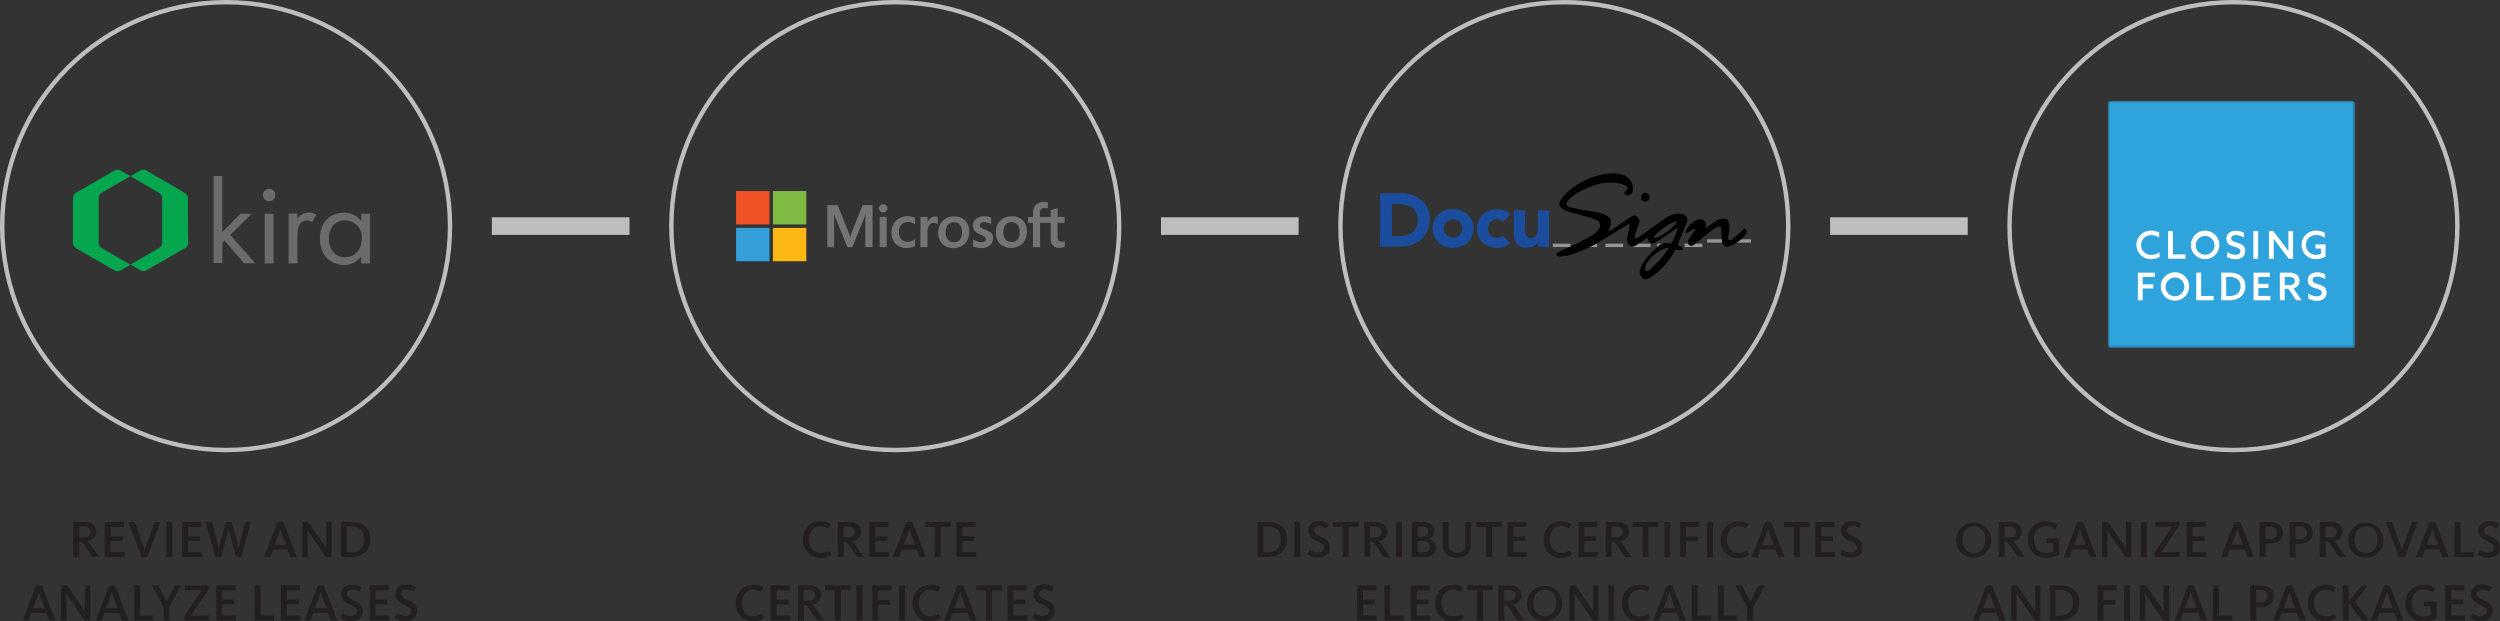 <?xml version="1.0" encoding="UTF-8"?>
<svg xmlns="http://www.w3.org/2000/svg" xmlns:xlink="http://www.w3.org/1999/xlink" viewBox="0 0 568.08 141.13">
  <rect x="0" y="0" width="568.08" height="141.13" fill="#333333" stroke="none"/>
  <defs>
    <style>.cls-1{fill:#fff;}.cls-1,.cls-15{fill-rule:evenodd;}.cls-2{fill:#231f20;}.cls-3{fill:none;stroke:#bcbec0;stroke-miterlimit:10;}.cls-4{fill:#bcbec0;}.cls-5{fill:#06a64f;}.cls-6{fill:#6b6b6b;}.cls-7{fill:#939598;}.cls-8{fill:#1b4d9e;}.cls-9{fill:#747474;}.cls-10{fill:#f05225;}.cls-11{fill:#7fbb42;}.cls-12{fill:#33a0da;}.cls-13{fill:#fdb813;}.cls-14{mask:url(#mask);}.cls-15{fill:#2ea3dc;}.cls-16{mask:url(#mask-2-2);}</style>
    <mask id="mask" x="478.98" y="22.9" width="56.19" height="56.19" maskUnits="userSpaceOnUse">
      <g id="mask-2">
        <polygon id="path-1" class="cls-1" points="478.98 22.9 535.16 22.9 535.16 79.08 478.98 79.08 478.98 22.9"></polygon>
      </g>
    </mask>
    <mask id="mask-2-2" x="478.98" y="22.9" width="56.19" height="56.19" maskUnits="userSpaceOnUse">
      <g id="mask-4">
        <polygon id="path-3" class="cls-1" points="478.98 79.08 535.16 79.08 535.16 22.9 478.98 22.9 478.98 79.08"></polygon>
      </g>
    </mask>
  </defs>
  <title>Estoppel-Process</title>
  <g id="Layer_2" data-name="Layer 2">
    <g id="Layer_1-2" data-name="Layer 1">
      <path class="cls-2" d="M16.62,118.6h2.45c1.77,0,2.8.79,2.8,2.22a2.07,2.07,0,0,1-2,2.12v0a4.19,4.19,0,0,1,.88,1.08l1.75,2.55H21l-1.52-2.27c-.77-1.1-.9-1.2-1.36-1.2H18v3.47H16.62Zm2.4,3.51c1,0,1.5-.44,1.5-1.23S20,119.67,19,119.67H18v2.44Z"></path>
      <path class="cls-2" d="M23.8,118.6h4.37v1.13h-3v2.13h2.67v1.08H25.14v2.52h3.12v1.13H23.8Z"></path>
      <path class="cls-2" d="M29.12,118.6h1.47l1.84,5.11c.22.62.38,1.17.45,1.35h0c.06-.19.22-.74.43-1.35l1.79-5.11h1.36l-3,8H32.21Z"></path>
      <path class="cls-2" d="M37.8,118.6h1.36v8H37.8Z"></path>
      <path class="cls-2" d="M41.39,118.6h4.38v1.13h-3v2.13h2.68v1.08H42.73v2.52h3.12v1.13H41.39Z"></path>
      <path class="cls-2" d="M46.76,118.6h1.46l1.16,4.69c.14.62.27,1.39.29,1.44h0s.18-.85.34-1.47l1.29-4.66h1.34l1.28,4.64c.16.64.31,1.43.32,1.46h0s.12-.79.29-1.44l1.19-4.66h1.31l-2.2,8H53.64l-1.33-4.86c-.18-.65-.33-1.48-.34-1.51h0s-.2.85-.38,1.51l-1.4,4.86H48.92Z"></path>
      <path class="cls-2" d="M63.05,118.6h1.3l3.11,8H66l-.62-1.72H62l-.61,1.72H60Zm1.9,5.17-.82-2.28c-.24-.67-.36-1.1-.46-1.38h0c-.09.29-.22.76-.45,1.38l-.84,2.28Z"></path>
      <path class="cls-2" d="M68.7,118.6h1.35l3.28,4.7c.43.62.69,1.09.8,1.27h0a10.39,10.39,0,0,1,0-1.17v-4.8h1.23v8H74.1l-3.48-5c-.35-.48-.59-.93-.71-1.12h0c0,.12,0,.53,0,1v5.15H68.7Z"></path>
      <path class="cls-2" d="M77.46,118.6h2.17c3.14,0,4.55,1.58,4.55,3.88s-1.43,4.11-4.61,4.11H77.46Zm2.22,6.9c2,0,3.07-1,3.07-3s-1-2.84-3.13-2.84h-.81v5.81Z"></path>
      <path class="cls-2" d="M8.2,133H9.51l3.1,8H11.14l-.62-1.72H7.12L6.51,141H5.15Zm1.91,5.17-.83-2.28c-.24-.67-.36-1.1-.46-1.38h0c-.08.29-.21.76-.44,1.38l-.84,2.28Z"></path>
      <path class="cls-2" d="M13.85,133h1.36l3.27,4.7c.44.62.7,1.09.81,1.27h0c0-.13,0-.57,0-1.17V133H20.5v8H19.25l-3.48-5c-.34-.47-.58-.92-.7-1.11h0c0,.12.05.53.05,1V141H13.85Z"></path>
      <path class="cls-2" d="M24.81,133h1.31l3.1,8H27.75l-.63-1.72H23.73L23.12,141H21.76Zm1.91,5.17-.83-2.28c-.24-.67-.36-1.1-.46-1.38h0c-.09.29-.22.76-.44,1.38l-.84,2.28Z"></path>
      <path class="cls-2" d="M30.5,133h1.35v6.88h3V141H30.5Z"></path>
      <path class="cls-2" d="M37.18,138l-2.66-5H36l1.88,3.7h0l1.88-3.7h1.32l-2.59,5v3H37.18Z"></path>
      <path class="cls-2" d="M41.85,140.09l4-6H42V133h5.42v.86l-4,6h4.14V141H41.85Z"></path>
      <path class="cls-2" d="M49.16,133h4.38v1.13h-3v2.13h2.68v1.08H50.5v2.52h3.12V141H49.16Z"></path>
      <path class="cls-2" d="M57.88,133h1.36v6.88h3V141h-4.4Z"></path>
      <path class="cls-2" d="M63.82,133H68.2v1.13h-3v2.13h2.67v1.08H65.17v2.52h3.11V141H63.82Z"></path>
      <path class="cls-2" d="M72.23,133h1.31l3.11,8H75.17l-.62-1.72h-3.4L70.54,141H69.19Zm1.91,5.17-.83-2.28c-.24-.67-.36-1.1-.45-1.38h0c-.08.29-.21.76-.44,1.38l-.84,2.28Z"></path>
      <path class="cls-2" d="M77.29,140.33l.61-1a2.68,2.68,0,0,0,1.76.65c.89,0,1.43-.52,1.43-1.12,0-.83-.88-1.11-1.8-1.58S77.5,136.28,77.5,135A2.23,2.23,0,0,1,80,132.86a3.51,3.51,0,0,1,2.23.66l-.58.95A2.85,2.85,0,0,0,80,134c-.72,0-1.21.37-1.21,1s.63,1,1.45,1.34c1.06.49,2.16,1,2.16,2.54s-1.08,2.28-2.76,2.28A3.57,3.57,0,0,1,77.29,140.33Z"></path>
      <path class="cls-2" d="M84,133h4.37v1.13h-3v2.13H88v1.08H85.36v2.52h3.12V141H84Z"></path>
      <path class="cls-2" d="M89.67,140.33l.61-1A2.71,2.71,0,0,0,92,140c.89,0,1.43-.52,1.43-1.12,0-.83-.87-1.11-1.8-1.58s-1.78-1.05-1.78-2.34a2.22,2.22,0,0,1,2.47-2.13,3.54,3.54,0,0,1,2.23.66l-.59.95a2.85,2.85,0,0,0-1.6-.51c-.72,0-1.21.37-1.21,1s.64,1,1.45,1.34c1.06.49,2.16,1,2.16,2.54s-1.08,2.28-2.76,2.28A3.57,3.57,0,0,1,89.67,140.33Z"></path>
      <path class="cls-2" d="M182.47,122.58a3.91,3.91,0,0,1,4-4.12,4,4,0,0,1,2.33.62l-.64,1a3,3,0,0,0-1.73-.49c-1.68,0-2.56,1.37-2.56,3s.85,3.06,2.6,3.06a2.88,2.88,0,0,0,1.87-.63l.59.94a3.86,3.86,0,0,1-2.49.83A3.9,3.9,0,0,1,182.47,122.58Z"></path>
      <path class="cls-2" d="M190.36,118.6h2.45c1.78,0,2.81.79,2.81,2.22a2.08,2.08,0,0,1-2,2.12v0a4,4,0,0,1,.89,1.07l1.75,2.55h-1.52l-1.53-2.27c-.76-1.1-.9-1.2-1.35-1.2h-.11v3.47h-1.36Zm2.4,3.51c1,0,1.5-.44,1.5-1.23s-.49-1.21-1.57-1.21h-1v2.44Z"></path>
      <path class="cls-2" d="M197.54,118.6h4.38v1.13h-3v2.13h2.68v1.08h-2.68v2.52H202v1.13h-4.46Z"></path>
      <path class="cls-2" d="M206,118.6h1.31l3.1,8h-1.47l-.62-1.72h-3.4l-.61,1.72H202.9Zm1.91,5.17-.83-2.28c-.24-.67-.36-1.1-.46-1.38h0c-.08.29-.22.76-.44,1.38l-.84,2.28Z"></path>
      <path class="cls-2" d="M212.45,119.73h-2.23V118.6H216v1.13h-2.22v6.86h-1.37Z"></path>
      <path class="cls-2" d="M217.32,118.6h4.37v1.13h-3v2.13h2.67v1.08h-2.67v2.52h3.12v1.13h-4.46Z"></path>
      <path class="cls-2" d="M167.2,137a3.91,3.91,0,0,1,4-4.12,4,4,0,0,1,2.33.62l-.64,1a3,3,0,0,0-1.73-.5c-1.68,0-2.56,1.37-2.56,3s.85,3.06,2.6,3.06a2.88,2.88,0,0,0,1.87-.63l.59.94a3.86,3.86,0,0,1-2.49.83A3.9,3.9,0,0,1,167.2,137Z"></path>
      <path class="cls-2" d="M175.1,133h4.37v1.13h-3v2.13h2.67v1.08h-2.67v2.52h3.12V141H175.1Z"></path>
      <path class="cls-2" d="M181.31,133h2.45c1.77,0,2.8.79,2.8,2.22a2.07,2.07,0,0,1-2,2.12v0a4.19,4.19,0,0,1,.88,1.08l1.76,2.55h-1.53l-1.52-2.27c-.77-1.1-.9-1.2-1.36-1.2h-.1V141h-1.36Zm2.4,3.51c1,0,1.5-.44,1.5-1.23s-.49-1.21-1.57-1.21h-1v2.44Z"></path>
      <path class="cls-2" d="M189.7,134.13h-2.23V133h5.81v1.13h-2.22V141H189.7Z"></path>
      <path class="cls-2" d="M194.63,133H196v8h-1.36Z"></path>
      <path class="cls-2" d="M198.22,133h4.4v1.13h-3.05v2.22h2.68v1.09h-2.68V141h-1.35Z"></path>
      <path class="cls-2" d="M204.3,133h1.36v8H204.3Z"></path>
      <path class="cls-2" d="M207.4,137a3.91,3.91,0,0,1,4-4.12,4,4,0,0,1,2.33.62l-.64,1a3,3,0,0,0-1.73-.5c-1.68,0-2.56,1.37-2.56,3s.85,3.06,2.6,3.06a2.88,2.88,0,0,0,1.87-.63l.59.94a3.86,3.86,0,0,1-2.49.83A3.9,3.9,0,0,1,207.4,137Z"></path>
      <path class="cls-2" d="M217.55,133h1.31l3.1,8h-1.47l-.63-1.72h-3.39l-.61,1.72H214.5Zm1.91,5.17-.83-2.28c-.24-.67-.36-1.1-.46-1.38h0c-.09.29-.22.76-.45,1.38l-.84,2.28Z"></path>
      <path class="cls-2" d="M224.05,134.13h-2.23V133h5.82v1.13h-2.22V141h-1.37Z"></path>
      <path class="cls-2" d="M228.91,133h4.38v1.13h-3v2.13h2.67v1.08h-2.67v2.52h3.12V141h-4.47Z"></path>
      <path class="cls-2" d="M234.57,140.33l.61-1a2.68,2.68,0,0,0,1.76.65c.89,0,1.43-.52,1.43-1.12,0-.83-.88-1.11-1.8-1.58s-1.79-1-1.79-2.34a2.23,2.23,0,0,1,2.47-2.13,3.51,3.51,0,0,1,2.23.66l-.58,1a2.77,2.77,0,0,0-1.6-.52c-.72,0-1.21.37-1.21,1s.63,1,1.45,1.34c1.06.49,2.16,1,2.16,2.54s-1.08,2.28-2.76,2.28A3.51,3.51,0,0,1,234.57,140.33Z"></path>
      <path class="cls-2" d="M285.71,118.6h2.17c3.15,0,4.55,1.58,4.55,3.88s-1.43,4.11-4.61,4.11h-2.11Zm2.22,6.9c2,0,3.07-1,3.07-3s-1-2.84-3.13-2.84h-.8v5.81Z"></path>
      <path class="cls-2" d="M294.11,118.6h1.36v8h-1.36Z"></path>
      <path class="cls-2" d="M297.08,125.93l.61-1a2.71,2.71,0,0,0,1.76.65c.89,0,1.43-.52,1.43-1.12,0-.83-.88-1.11-1.8-1.58s-1.79-1-1.79-2.34a2.24,2.24,0,0,1,2.47-2.14,3.57,3.57,0,0,1,2.23.66l-.58,1a2.85,2.85,0,0,0-1.6-.51c-.72,0-1.21.37-1.21,1s.64,1,1.45,1.34c1.06.49,2.16,1,2.16,2.54s-1.08,2.28-2.76,2.28A3.57,3.57,0,0,1,297.08,125.93Z"></path>
      <path class="cls-2" d="M305.12,119.73h-2.23V118.6h5.81v1.13h-2.22v6.86h-1.36Z"></path>
      <path class="cls-2" d="M310,118.6h2.44c1.78,0,2.81.79,2.81,2.22a2.07,2.07,0,0,1-2,2.12v0a4.14,4.14,0,0,1,.89,1.08l1.75,2.55h-1.52l-1.52-2.27c-.77-1.1-.9-1.2-1.36-1.2h-.11v3.47H310Zm2.4,3.51c1,0,1.5-.44,1.5-1.23s-.5-1.21-1.58-1.21h-1v2.44Z"></path>
      <path class="cls-2" d="M317.22,118.6h1.36v8h-1.36Z"></path>
      <path class="cls-2" d="M320.81,118.6h2.41c1.49,0,2.7.51,2.7,2a1.73,1.73,0,0,1-1.42,1.8v0a1.94,1.94,0,0,1,1.76,2c0,1.63-1.26,2.23-3.07,2.23h-2.38Zm2.26,3.34c1,0,1.5-.37,1.5-1.17s-.51-1.1-1.48-1.1h-.95v2.27Zm.07,3.58c1.16,0,1.74-.36,1.74-1.24s-.47-1.32-1.67-1.32h-1.07v2.56Z"></path>
      <path class="cls-2" d="M327.81,123.54V118.6h1.35v4.81c0,1.49.58,2.19,1.95,2.19s1.87-.81,1.87-2.06V118.6h1.26v4.83c0,2.08-1,3.3-3.17,3.3S327.81,125.53,327.81,123.54Z"></path>
      <path class="cls-2" d="M337.68,119.73h-2.23V118.6h5.82v1.13h-2.22v6.86h-1.37Z"></path>
      <path class="cls-2" d="M342.55,118.6h4.37v1.13h-3v2.13h2.67v1.08h-2.67v2.52H347v1.13h-4.46Z"></path>
      <path class="cls-2" d="M350.77,122.58a3.91,3.91,0,0,1,4-4.13,4,4,0,0,1,2.33.63l-.63,1a3,3,0,0,0-1.73-.49c-1.68,0-2.57,1.37-2.57,3s.85,3.06,2.6,3.06a2.91,2.91,0,0,0,1.88-.63l.58.94a3.83,3.83,0,0,1-2.48.83A3.9,3.9,0,0,1,350.77,122.58Z"></path>
      <path class="cls-2" d="M358.66,118.6H363v1.13h-3v2.13h2.68v1.08H360v2.52h3.12v1.13h-4.46Z"></path>
      <path class="cls-2" d="M364.88,118.6h2.44c1.78,0,2.81.79,2.81,2.22a2.07,2.07,0,0,1-2,2.12v0A4.14,4.14,0,0,1,369,124l1.75,2.55h-1.52l-1.53-2.27c-.76-1.1-.89-1.2-1.35-1.2h-.11v3.47h-1.35Zm2.4,3.51c1,0,1.49-.44,1.49-1.23s-.49-1.21-1.57-1.21h-1v2.44Z"></path>
      <path class="cls-2" d="M373.26,119.73H371V118.6h5.82v1.13h-2.22v6.86h-1.37Z"></path>
      <path class="cls-2" d="M378.2,118.6h1.35v8H378.2Z"></path>
      <path class="cls-2" d="M381.78,118.6h4.41v1.13h-3.05v2.21h2.67V123h-2.67v3.55h-1.36Z"></path>
      <path class="cls-2" d="M387.87,118.6h1.35v8h-1.35Z"></path>
      <path class="cls-2" d="M391,122.58a4.16,4.16,0,0,1,6.36-3.5l-.64,1a3,3,0,0,0-1.72-.49c-1.68,0-2.57,1.37-2.57,3s.85,3.06,2.6,3.06a2.91,2.91,0,0,0,1.88-.63l.58.94a3.83,3.83,0,0,1-2.48.83A3.91,3.91,0,0,1,391,122.58Z"></path>
      <path class="cls-2" d="M401.11,118.6h1.31l3.11,8h-1.48l-.62-1.72H400l-.62,1.72h-1.35Zm1.91,5.17-.83-2.28c-.24-.67-.36-1.1-.45-1.38h0c-.08.29-.21.76-.44,1.38l-.84,2.28Z"></path>
      <path class="cls-2" d="M407.62,119.73h-2.23V118.6h5.82v1.13H409v6.86h-1.37Z"></path>
      <path class="cls-2" d="M412.48,118.6h4.38v1.13h-3v2.13h2.68v1.08h-2.68v2.52h3.12v1.13h-4.46Z"></path>
      <path class="cls-2" d="M418.13,125.93l.61-1a2.72,2.72,0,0,0,1.77.65c.88,0,1.42-.52,1.42-1.12,0-.83-.87-1.11-1.79-1.58s-1.79-1-1.79-2.34a2.23,2.23,0,0,1,2.47-2.14,3.57,3.57,0,0,1,2.23.66l-.59,1a2.81,2.81,0,0,0-1.59-.51c-.72,0-1.22.37-1.22,1s.64,1,1.46,1.34c1.05.49,2.16,1,2.16,2.54s-1.08,2.28-2.76,2.28A3.6,3.6,0,0,1,418.13,125.93Z"></path>
      <path class="cls-2" d="M308.35,133h4.38v1.13h-3v2.13h2.68v1.08h-2.68v2.52h3.12V141h-4.46Z"></path>
      <path class="cls-2" d="M314.58,133h1.35v6.88H319V141h-4.4Z"></path>
      <path class="cls-2" d="M320.52,133h4.38v1.13h-3v2.13h2.68v1.08h-2.68v2.52H325V141h-4.46Z"></path>
      <path class="cls-2" d="M326.18,137a3.91,3.91,0,0,1,4-4.12,4,4,0,0,1,2.33.62l-.64,1a3,3,0,0,0-1.72-.49c-1.68,0-2.57,1.37-2.57,3s.85,3.06,2.6,3.06a2.86,2.86,0,0,0,1.87-.63l.59.94a3.83,3.83,0,0,1-2.48.83A3.91,3.91,0,0,1,326.18,137Z"></path>
      <path class="cls-2" d="M335.6,134.13h-2.23V133h5.82v1.13H337V141H335.6Z"></path>
      <path class="cls-2" d="M340.46,133h2.45c1.77,0,2.81.79,2.81,2.22a2.08,2.08,0,0,1-2,2.12v0a4.36,4.36,0,0,1,.89,1.08l1.75,2.55H344.8l-1.52-2.27c-.77-1.1-.9-1.2-1.35-1.2h-.11V141h-1.36Zm2.4,3.51c1,0,1.5-.44,1.5-1.23s-.49-1.21-1.57-1.21h-1v2.44Z"></path>
      <path class="cls-2" d="M347,137a4,4,0,1,1,4,4.13A3.92,3.92,0,0,1,347,137Zm6.63,0c0-1.63-.84-3-2.58-3s-2.63,1.38-2.63,3S349.26,140,351,140,353.6,138.62,353.6,137Z"></path>
      <path class="cls-2" d="M356.64,133H358l3.28,4.7c.43.62.69,1.09.8,1.27h0a10.39,10.39,0,0,1-.05-1.17V133h1.23v8H362l-3.48-5a12.94,12.94,0,0,1-.71-1.11h0c0,.12,0,.53,0,1V141h-1.23Z"></path>
      <path class="cls-2" d="M365.47,133h1.36v8h-1.36Z"></path>
      <path class="cls-2" d="M368.57,137a3.9,3.9,0,0,1,4-4.12,3.94,3.94,0,0,1,2.32.62l-.63,1a3,3,0,0,0-1.73-.49c-1.68,0-2.57,1.37-2.57,3s.86,3.06,2.61,3.06a2.88,2.88,0,0,0,1.87-.63l.59.94a3.86,3.86,0,0,1-2.49.83A3.9,3.9,0,0,1,368.57,137Z"></path>
      <path class="cls-2" d="M378.72,133H380l3.11,8h-1.47l-.63-1.72h-3.39L377,141h-1.36Zm1.9,5.17-.82-2.28c-.24-.67-.36-1.1-.46-1.38h0c-.09.29-.22.76-.45,1.38l-.84,2.28Z"></path>
      <path class="cls-2" d="M384.41,133h1.35v6.88h3.05V141h-4.4Z"></path>
      <path class="cls-2" d="M390.36,133h1.35v6.88h3.05V141h-4.4Z"></path>
      <path class="cls-2" d="M397,138l-2.66-5h1.51l1.88,3.7h0l1.89-3.7H401l-2.59,5v3H397Z"></path>
      <path class="cls-2" d="M444.49,122.61a4,4,0,1,1,4.06,4.12A3.93,3.93,0,0,1,444.49,122.61Zm6.64,0c0-1.64-.84-3-2.58-3s-2.63,1.38-2.63,3,.86,3.06,2.59,3.06S451.13,124.22,451.13,122.61Z"></path>
      <path class="cls-2" d="M454.19,118.6h2.45c1.77,0,2.8.79,2.8,2.22a2.07,2.07,0,0,1-2,2.12v0a4.19,4.19,0,0,1,.88,1.08l1.75,2.55h-1.52L457,124.32c-.77-1.1-.9-1.2-1.36-1.2h-.11v3.47h-1.35Zm2.4,3.51c1,0,1.5-.44,1.5-1.23s-.49-1.21-1.57-1.21h-1v2.44Z"></path>
      <path class="cls-2" d="M460.81,122.58a4,4,0,0,1,4.2-4.13,4.17,4.17,0,0,1,2.58.74l-.64,1a3,3,0,0,0-2-.61,2.66,2.66,0,0,0-2.75,3c0,1.63.83,3.08,2.69,3.08a2.9,2.9,0,0,0,1.65-.39v-1.87H465v-1.08h2.9v3.67a5,5,0,0,1-3,.79A4,4,0,0,1,460.81,122.58Z"></path>
      <path class="cls-2" d="M472,118.6h1.31l3.11,8h-1.48l-.62-1.72h-3.4l-.61,1.72h-1.35Zm1.91,5.17-.83-2.28c-.24-.67-.36-1.1-.45-1.38h0c-.08.29-.21.76-.44,1.38l-.84,2.28Z"></path>
      <path class="cls-2" d="M477.64,118.6H479l3.28,4.7c.43.62.69,1.09.8,1.27h0c0-.13,0-.57,0-1.17v-4.8h1.23v8H483l-3.47-5c-.35-.48-.59-.93-.71-1.12h0a8.11,8.11,0,0,1,.05,1v5.15h-1.23Z"></path>
      <path class="cls-2" d="M486.47,118.6h1.35v8h-1.35Z"></path>
      <path class="cls-2" d="M489.54,125.69l4-6h-3.79v-1.1h5.42v.86l-4,6h4.14v1.11h-5.72Z"></path>
      <path class="cls-2" d="M496.85,118.6h4.38v1.13h-3v2.13h2.68v1.08h-2.68v2.52h3.12v1.13h-4.46Z"></path>
      <path class="cls-2" d="M507.76,118.6h1.3l3.11,8h-1.48l-.62-1.72h-3.39l-.62,1.72h-1.35Zm1.9,5.17-.82-2.28c-.24-.67-.37-1.1-.46-1.38h0c-.08.29-.21.76-.44,1.38l-.84,2.28Z"></path>
      <path class="cls-2" d="M513.42,118.6h2.34c1.68,0,3,.79,3,2.42s-1.18,2.56-3.11,2.56h-.82v3h-1.36Zm2.19,3.91c1.22,0,1.73-.49,1.73-1.45s-.48-1.39-1.69-1.39h-.87v2.84Z"></path>
      <path class="cls-2" d="M520.25,118.6h2.34c1.68,0,2.95.79,2.95,2.42s-1.18,2.56-3.11,2.56h-.83v3h-1.35Zm2.19,3.91c1.21,0,1.73-.49,1.73-1.45s-.48-1.39-1.69-1.39h-.88v2.84Z"></path>
      <path class="cls-2" d="M527.09,118.6h2.44c1.78,0,2.81.79,2.81,2.22a2.07,2.07,0,0,1-2,2.12v0a3.94,3.94,0,0,1,.89,1.08l1.75,2.55h-1.52l-1.52-2.27c-.77-1.1-.9-1.2-1.36-1.2h-.11v3.47h-1.35Zm2.4,3.51c1,0,1.5-.44,1.5-1.23s-.5-1.21-1.58-1.21h-1v2.44Z"></path>
      <path class="cls-2" d="M533.59,122.61a4,4,0,1,1,4.06,4.12A3.93,3.93,0,0,1,533.59,122.61Zm6.63,0c0-1.64-.83-3-2.57-3s-2.63,1.38-2.63,3,.86,3.06,2.59,3.06S540.22,124.22,540.22,122.61Z"></path>
      <path class="cls-2" d="M542.1,118.6h1.46l1.85,5.11c.22.62.37,1.17.44,1.35h0c.06-.19.21-.74.43-1.35l1.79-5.11h1.35l-3,8h-1.3Z"></path>
      <path class="cls-2" d="M552.06,118.6h1.31l3.1,8H555l-.63-1.72H551l-.61,1.72H549Zm1.91,5.17-.83-2.28c-.24-.67-.36-1.1-.46-1.38h0c-.09.29-.22.76-.45,1.38l-.83,2.28Z"></path>
      <path class="cls-2" d="M557.75,118.6h1.35v6.88h3v1.11h-4.4Z"></path>
      <path class="cls-2" d="M562.94,125.93l.62-1a2.68,2.68,0,0,0,1.76.65c.89,0,1.43-.52,1.43-1.12,0-.83-.88-1.11-1.8-1.58s-1.79-1-1.79-2.34a2.24,2.24,0,0,1,2.47-2.14,3.57,3.57,0,0,1,2.23.66l-.59,1a2.81,2.81,0,0,0-1.59-.51c-.72,0-1.21.37-1.21,1s.63,1,1.45,1.34c1.05.49,2.16,1,2.16,2.54s-1.08,2.28-2.76,2.28A3.63,3.63,0,0,1,562.94,125.93Z"></path>
      <path class="cls-2" d="M451.35,133h1.31l3.1,8h-1.47l-.63-1.72h-3.39l-.61,1.72H448.3Zm1.91,5.17-.83-2.28c-.24-.67-.36-1.1-.46-1.38h0c-.08.29-.22.76-.44,1.38l-.84,2.28Z"></path>
      <path class="cls-2" d="M457,133h1.36l3.27,4.7c.43.62.7,1.09.81,1.27h0c0-.13,0-.57,0-1.17V133h1.24v8H462.4l-3.48-5a12.94,12.94,0,0,1-.71-1.11h0c0,.12.05.53.05,1V141H457Z"></path>
      <path class="cls-2" d="M465.76,133h2.17c3.15,0,4.55,1.58,4.55,3.88s-1.43,4.11-4.61,4.11h-2.11Zm2.22,6.9c2,0,3.07-1,3.07-3s-1-2.84-3.13-2.84h-.8v5.81Z"></path>
      <path class="cls-2" d="M476.59,133H481v1.13h-3.05v2.22h2.68v1.09h-2.68V141h-1.35Z"></path>
      <path class="cls-2" d="M482.67,133H484v8h-1.36Z"></path>
      <path class="cls-2" d="M486.23,133h1.36l3.27,4.7c.44.62.7,1.09.81,1.27h0c0-.13-.05-.57-.05-1.17V133h1.24v8h-1.25l-3.48-5c-.34-.47-.58-.92-.7-1.11h0c0,.12.05.53.05,1V141h-1.24Z"></path>
      <path class="cls-2" d="M497.19,133h1.31l3.1,8h-1.47l-.63-1.72h-3.39L495.5,141h-1.36Zm1.91,5.17-.83-2.28c-.24-.67-.36-1.1-.46-1.38h0c-.09.29-.22.76-.44,1.38l-.84,2.28Z"></path>
      <path class="cls-2" d="M502.88,133h1.35v6.88h3V141h-4.4Z"></path>
      <path class="cls-2" d="M511.3,133h2.34c1.68,0,3,.79,3,2.42s-1.17,2.56-3.11,2.56h-.82v3H511.3Zm2.2,3.91c1.21,0,1.72-.49,1.72-1.45s-.48-1.39-1.69-1.39h-.87v2.84Z"></path>
      <path class="cls-2" d="M519.59,133h1.31l3.11,8h-1.48l-.62-1.72h-3.4L517.9,141h-1.35Zm1.91,5.17-.83-2.28c-.24-.67-.36-1.1-.45-1.38h0c-.08.29-.21.76-.44,1.38l-.84,2.28Z"></path>
      <path class="cls-2" d="M524.45,137a3.91,3.91,0,0,1,4-4.12,4,4,0,0,1,2.33.62l-.63,1a3,3,0,0,0-1.73-.49c-1.68,0-2.57,1.37-2.57,3s.85,3.06,2.6,3.06a2.86,2.86,0,0,0,1.87-.63l.59.94a3.83,3.83,0,0,1-2.48.83A3.91,3.91,0,0,1,524.45,137Z"></path>
      <path class="cls-2" d="M532.35,133h1.34v3.67l2.95-3.67h1.53l-3.06,3.73,3.24,4.26h-1.63l-3-4v4h-1.34Z"></path>
      <path class="cls-2" d="M541.76,133h1.3l3.11,8h-1.48l-.62-1.72h-3.39l-.61,1.72h-1.36Zm1.9,5.17-.82-2.28c-.24-.67-.36-1.1-.46-1.38h0c-.09.29-.22.76-.45,1.38l-.84,2.28Z"></path>
      <path class="cls-2" d="M546.62,137a4,4,0,0,1,4.2-4.12,4.13,4.13,0,0,1,2.57.73l-.63,1a3,3,0,0,0-2-.61,2.65,2.65,0,0,0-2.74,3c0,1.63.82,3.09,2.68,3.09a3,3,0,0,0,1.66-.4v-1.87H550.8v-1.08h2.91v3.67a5,5,0,0,1-3,.79A4,4,0,0,1,546.62,137Z"></path>
      <path class="cls-2" d="M555.62,133H560v1.13h-3v2.13h2.68v1.08H557v2.52h3.12V141h-4.46Z"></path>
      <path class="cls-2" d="M561.27,140.33l.61-1a2.71,2.71,0,0,0,1.76.65c.89,0,1.43-.52,1.43-1.12,0-.83-.87-1.11-1.8-1.58s-1.78-1.05-1.78-2.34a2.22,2.22,0,0,1,2.47-2.13,3.54,3.54,0,0,1,2.23.66l-.59.95A2.85,2.85,0,0,0,564,134c-.72,0-1.21.37-1.21,1s.64,1,1.45,1.34c1.06.49,2.16,1,2.16,2.54s-1.08,2.28-2.76,2.28A3.59,3.59,0,0,1,561.27,140.33Z"></path>
      <circle class="cls-3" cx="51.38" cy="51.38" r="50.88"></circle>
      <circle class="cls-3" cx="203.43" cy="51.38" r="50.88"></circle>
      <circle class="cls-3" cx="355.47" cy="51.38" r="50.88"></circle>
      <circle class="cls-3" cx="507.51" cy="51.38" r="50.88"></circle>
      <rect class="cls-4" x="415.86" y="49.38" width="31.27" height="4"></rect>
      <rect class="cls-4" x="263.81" y="49.38" width="31.27" height="4"></rect>
      <rect class="cls-4" x="111.77" y="49.38" width="31.27" height="4"></rect>
      <path class="cls-5" d="M22.42,55.05v-10a1.45,1.45,0,0,1,.72-1.28c.17-.08,3.79-2.17,6.48-3.75l-2.13-1.23a1.43,1.43,0,0,0-1.54,0c-2.21,1.27-8.39,4.85-8.65,5a1.45,1.45,0,0,0-.72,1.28v10a1.62,1.62,0,0,0,.77,1.36c2.21,1.28,8.39,4.86,8.65,5a1.45,1.45,0,0,0,1.45,0c.55-.3,1.32-.77,2.21-1.28-2.09-1.19-5.07-2.9-6.43-3.71A1.47,1.47,0,0,1,22.42,55.05Z"></path>
      <path class="cls-5" d="M42.7,45.08a1.5,1.5,0,0,0-.77-1.28l-8.6-5a1.43,1.43,0,0,0-1.54,0c-.55.29-1.32.76-2.17,1.23L36.1,43.8a1.51,1.51,0,0,1,.76,1.28v10a1.46,1.46,0,0,1-.72,1.28l-6.48,3.75c1.19.68,2.13,1.24,2.22,1.28a1.45,1.45,0,0,0,1.45,0c2.13-1.24,8.35-4.82,8.73-5a1.47,1.47,0,0,0,.73-1.28C42.7,54.75,42.7,47.55,42.7,45.08Z"></path>
      <path class="cls-6" d="M50.5,40V52.75l4.13-4.18h2.56l-4.86,4.82L58,59.82H55.48L51,54.67l-.47.47v4.64h-2V40Z"></path>
      <path class="cls-6" d="M61.15,42.91a1.41,1.41,0,1,1-1.41,1.4A1.45,1.45,0,0,1,61.15,42.91Zm1,5.66v11.3h-2V48.57Z"></path>
      <path class="cls-6" d="M65.58,48.53h2v1.24a3.07,3.07,0,0,1,2.56-1.49,4.21,4.21,0,0,1,1.75.46l-.94,1.75a2,2,0,0,0-1.15-.38,1.94,1.94,0,0,0-1.58.72c-.34.43-.64,1.2-.64,3v6h-2V48.53Z"></path>
      <path class="cls-6" d="M82.07,48.57h2v11.3h-2V58.29a4.73,4.73,0,0,1-3.88,1.92c-2.85,0-5.49-2-5.49-6s2.6-5.88,5.49-5.88a4.73,4.73,0,0,1,3.88,1.88ZM74.74,54.2c0,2.43,1.37,4.26,3.71,4.26s3.75-2,3.75-4.22a3.8,3.8,0,0,0-3.75-4.17C76.49,50,74.74,51.47,74.74,54.2Z"></path>
      <rect class="cls-7" x="352.85" y="55.37" width="4.03" height="0.77"></rect>
      <rect class="cls-7" x="358.89" y="55.37" width="4.03" height="0.77"></rect>
      <rect class="cls-7" x="364.8" y="55.37" width="4.03" height="0.77"></rect>
      <rect class="cls-7" x="371" y="55.37" width="4.03" height="0.77"></rect>
      <rect class="cls-7" x="376.57" y="55.37" width="4.03" height="0.77"></rect>
      <rect class="cls-7" x="382.81" y="55.37" width="4.03" height="0.77"></rect>
      <rect class="cls-7" x="387.9" y="54.37" width="4.03" height="0.77"></rect>
      <rect class="cls-7" x="393.85" y="54.37" width="4.03" height="0.77"></rect>
      <path d="M373.56,63.42a1.83,1.83,0,0,1-.82-2.33,8.16,8.16,0,0,1,1.89-3A29.93,29.93,0,0,1,377,55.78a2.41,2.41,0,0,1,2.25-.5.48.48,0,0,0,.62-.25,9.13,9.13,0,0,0,1.35-3.33l-.6.45L376.42,55l0,0c-1.21.6-1.69.39-2.06-1l-2.06,1.39a7.34,7.34,0,0,1-.79.49,1.08,1.08,0,0,1-1.39-.32,1.76,1.76,0,0,1-.38-1.5c.18-.85.35-1.71.52-2.57a6.14,6.14,0,0,0,0-.67,2.54,2.54,0,0,0-.26.11c-2.31,1.42-4.6,2.87-6.94,4.24A26.92,26.92,0,0,1,356.53,58a11.74,11.74,0,0,1-2.06.28c-.32,0-.63,0-.74-.41s.19-.53.45-.65c1.29-.59,2.61-1.13,3.88-1.76s2.53-1.31,3.74-2a5.19,5.19,0,0,0,1.33-1.23,1.31,1.31,0,0,0-.52-2.27,23.29,23.29,0,0,0-2.86-.93c-1.25-.37-2.52-.67-3.76-1.07a3.91,3.91,0,0,1-1.17-.7,1.11,1.11,0,0,1-.32-1.48A7.22,7.22,0,0,1,355.8,44a16.72,16.72,0,0,1,9.59-4.54,7.19,7.19,0,0,1,3.64.41,3.19,3.19,0,0,1,2,3.41,1.17,1.17,0,0,1-1.47,1.08c-.48-.12-.6-.5-.26-.86l.23-.21c.42-.37.43-.74,0-1a4.38,4.38,0,0,0-1.22-.51,10,10,0,0,0-5.74.27,17.54,17.54,0,0,0-5.29,2.57,6.27,6.27,0,0,0-1,1c-.5.64-.38,1.18.39,1.42a24.81,24.81,0,0,0,2.69.59c1.4.25,2.81.44,4.2.74a5.41,5.41,0,0,1,1.66.71,1.67,1.67,0,0,1,.78,2c-.11.46-.3.89-.49,1.43a10.92,10.92,0,0,0,1.14-.59c1-.68,2.06-1.39,3.1-2.09q.45-.31.93-.6c.4-.22.81-.42,1.24-.06a1.41,1.41,0,0,1,.57,1.49c-.16.55-.41,1.08-.61,1.62a7.79,7.79,0,0,0-.4,1.21c-.11.52.21.76.68.5s1.14-.75,1.69-1.14c1.56-1.11,3.1-2.24,4.68-3.31a5.3,5.3,0,0,1,2.73-1,3.26,3.26,0,0,1,1.41.28,1.21,1.21,0,0,1,.67,1.6c-.65,1.65-1.35,3.28-2,4.92l-.13.27a5.13,5.13,0,0,1,.9.5c.16.14.21.42.31.63a2.91,2.91,0,0,1-.63.12c-.35,0-.77-.27-1-.15s-.36.58-.54.88a16.88,16.88,0,0,1-4.81,5.18c-.35.25-.75.45-1.13.67Zm5.59-7-.1-.1a2,2,0,0,0-.34,0A8.68,8.68,0,0,0,374.07,60a2.32,2.32,0,0,0-.25,1.14c0,.49.27.61.71.37a1.6,1.6,0,0,0,.37-.25c.83-.81,1.69-1.58,2.46-2.44S378.55,57.25,379.15,56.46Zm-3.43-2.36c1.11.23,4.93-2.48,5.36-3.78C379.92,50.23,376.11,52.89,375.72,54.1Z"></path>
      <path class="cls-8" d="M313.62,43.91c1.68,0,3.36,0,5,0a7.68,7.68,0,0,1,3.44.92,5.48,5.48,0,0,1,2.79,5.5c-.18,3.72-3.12,5.41-5.75,5.64-1.22.11-2.46.07-3.69.09l-1.82,0ZM316.29,50c0,1.08,0,2.16,0,3.25,0,.29.07.43.39.41.77,0,1.55,0,2.31-.11a3.3,3.3,0,0,0,3.14-3.36,3.25,3.25,0,0,0-2.62-3.61,20.52,20.52,0,0,0-2.73-.26c-.41,0-.5.14-.5.52C316.3,47.88,316.29,48.93,316.29,50Z"></path>
      <path class="cls-8" d="M330.16,56.32a4.45,4.45,0,0,1-4.5-3.27,4.35,4.35,0,0,1,4.24-5.51,4.63,4.63,0,0,1,3.94,1.57,4.3,4.3,0,0,1,.71,4.35,4.06,4.06,0,0,1-3.29,2.72C330.9,56.26,330.53,56.27,330.16,56.32Zm2.1-4.4a2.09,2.09,0,1,0-4.18,0,2.09,2.09,0,1,0,4.18,0Z"></path>
      <path class="cls-8" d="M344,47.77h2.52c0,.18,0,.34,0,.5,0,1.27,0,2.55,0,3.82a4.23,4.23,0,0,0,.12,1,1.18,1.18,0,0,0,1.13,1,1.33,1.33,0,0,0,1.43-.76,3.85,3.85,0,0,0,.26-1.29c0-1.39,0-2.79,0-4.23h2.52v8.28h-2.41V54.92a2.8,2.8,0,0,1-1.78,1.28c-2.32.39-3.62-.57-3.75-2.68C344,51.76,344,50,344,48.23,344,48.1,344,48,344,47.77Z"></path>
      <path d="M385.38,52c-.94.08-1.49.77-2.23,1l-.13-.07a5.71,5.71,0,0,1,.4-1.12,5,5,0,0,1,2.62-2,1.32,1.32,0,0,1,1.62,1.42c0,.19-.1.37-.17.63l.38-.25c.71-.47,1.4-.95,2.11-1.4a3.56,3.56,0,0,1,.68-.33c1.5-.58,2.32,0,2.33,1.55a14.81,14.81,0,0,1-.22,2,1.61,1.61,0,0,0-.07.43,6.42,6.42,0,0,0,.14.74c.25-.05.57,0,.74-.17.8-.66,1.56-1.36,2.33-2.05.07-.06.11-.15.19-.19s.47-.25.5-.21a1.29,1.29,0,0,1,.33.7,1.59,1.59,0,0,1-.42.81,8.51,8.51,0,0,1-3.57,2.49,1.18,1.18,0,0,1-1.56-.71,12.63,12.63,0,0,1-.24-2.14c0-.41,0-.83,0-1.24a.42.42,0,0,0-.61-.39,4.66,4.66,0,0,0-1.19.57c-.87.64-1.7,1.34-2.53,2-.58.47-1.14.95-1.71,1.42l-.1.08c-.46.32-.86.36-1.15.13a1.07,1.07,0,0,1-.17-1.27c.39-.63.84-1.22,1.26-1.83Z"></path>
      <path class="cls-8" d="M341.43,53.55,343,55a.78.78,0,0,1,.16.2c-1.26,1.54-4.58,1.46-6.27-.13a4.44,4.44,0,0,1,.1-6.37c1.68-1.51,5-1.53,6.18,0l-1.61,1.7a2,2,0,0,0-2.89,0,2.45,2.45,0,0,0,0,3.07A1.94,1.94,0,0,0,341.43,53.55Z"></path>
      <path d="M372.93,44.84a.92.92,0,0,1,.88-1,1,1,0,0,1,1,1,1,1,0,0,1-.93,1A.9.9,0,0,1,372.93,44.84Z"></path>
      <path class="cls-9" d="M193.62,52.6l-.44,1.26h0a8.46,8.46,0,0,0-.43-1.24l-2.39-6H188v9.55h1.54v-5.9c0-.37,0-.79,0-1.31,0-.26,0-.45-.05-.6h0a5.33,5.33,0,0,0,.22.81l2.87,7h1.09l2.84-7c.06-.16.12-.48.19-.75h0c0,.7-.06,1.33-.07,1.72v6h1.64V46.6h-2.25Zm6.26-3.3h1.61v6.84h-1.61Zm.82-2.9a1,1,0,0,0-.68.27A.91.91,0,0,0,200,48a.94.94,0,0,0,.68.26,1,1,0,0,0,.68-.26.91.91,0,0,0,.28-.66,1,1,0,0,0-.28-.67.92.92,0,0,0-.68-.27m6.49,2.83a4.7,4.7,0,0,0-.91-.1,3.89,3.89,0,0,0-1.95.49,3.13,3.13,0,0,0-1.28,1.32,4.16,4.16,0,0,0-.45,2,3.77,3.77,0,0,0,.43,1.77,3,3,0,0,0,1.21,1.22,3.62,3.62,0,0,0,1.77.43,3.84,3.84,0,0,0,1.94-.46h0V54.39l-.07,0a2.77,2.77,0,0,1-.78.41,2.28,2.28,0,0,1-.76.14,1.9,1.9,0,0,1-1.51-.59,2.28,2.28,0,0,1-.56-1.62,2.37,2.37,0,0,1,.57-1.67,2,2,0,0,1,1.51-.62,2.66,2.66,0,0,1,1.53.52l.07.05V49.49h0a4,4,0,0,0-.76-.25m5.3,0a1.69,1.69,0,0,0-1.09.39,2.3,2.3,0,0,0-.62.92h0V49.3h-1.61v6.84h1.61V52.65a2.37,2.37,0,0,1,.4-1.45,1.25,1.25,0,0,1,1-.56,3.47,3.47,0,0,1,.48.07,1,1,0,0,1,.38.16l.06.05V49.31h0a1.19,1.19,0,0,0-.61-.12m4.38,0a3.52,3.52,0,0,0-2.66,1,3.67,3.67,0,0,0-1,2.69,3.52,3.52,0,0,0,.94,2.56,3.85,3.85,0,0,0,5.11-.06,3.65,3.65,0,0,0,1-2.66,3.55,3.55,0,0,0-.91-2.58,3.24,3.24,0,0,0-2.49-.94m1.28,5.26a1.59,1.59,0,0,1-1.35.57,1.67,1.67,0,0,1-1.38-.59,2.46,2.46,0,0,1-.49-1.65,2.63,2.63,0,0,1,.49-1.68,1.71,1.71,0,0,1,1.37-.59,1.66,1.66,0,0,1,1.34.57,2.54,2.54,0,0,1,.49,1.67,2.8,2.8,0,0,1-.47,1.7m5.7-2.27a3.71,3.71,0,0,1-1-.51.7.7,0,0,1-.18-.52.56.56,0,0,1,.26-.49,1.12,1.12,0,0,1,.7-.19,2.93,2.93,0,0,1,.83.13,2.07,2.07,0,0,1,.72.33l.06,0V49.43h0a4.45,4.45,0,0,0-.73-.21,4.8,4.8,0,0,0-.79-.08,2.87,2.87,0,0,0-1.89.6,1.83,1.83,0,0,0-.73,1.51,2,2,0,0,0,.16.84,1.86,1.86,0,0,0,.5.64,4.43,4.43,0,0,0,1,.56,8.92,8.92,0,0,1,.82.38,1.62,1.62,0,0,1,.38.3.71.71,0,0,1,.09.38c0,.46-.34.68-1.05.68a2.85,2.85,0,0,1-.89-.16,3.32,3.32,0,0,1-.9-.46l-.06,0v1.57h0a4.34,4.34,0,0,0,.86.28,5.81,5.81,0,0,0,.93.11,3,3,0,0,0,2-.6,1.89,1.89,0,0,0,.75-1.55A1.75,1.75,0,0,0,225.3,53a5.33,5.33,0,0,0-1.45-.85m6.08-3a3.51,3.51,0,0,0-2.65,1,3.67,3.67,0,0,0-1,2.69,3.52,3.52,0,0,0,.94,2.56,3.86,3.86,0,0,0,5.12-.06,3.69,3.69,0,0,0,1-2.66,3.54,3.54,0,0,0-.9-2.58,3.25,3.25,0,0,0-2.5-.94m1.28,5.26a1.61,1.61,0,0,1-1.35.57,1.69,1.69,0,0,1-1.39-.59,2.46,2.46,0,0,1-.49-1.65,2.63,2.63,0,0,1,.49-1.68,1.74,1.74,0,0,1,1.38-.59,1.67,1.67,0,0,1,1.33.57,2.54,2.54,0,0,1,.5,1.67,2.67,2.67,0,0,1-.47,1.7m10.71-3.79V49.3h-1.61v-2h-.05l-1.54.46h0V49.3h-2.43v-.87a1.36,1.36,0,0,1,.27-.9,1,1,0,0,1,.76-.3,1.85,1.85,0,0,1,.72.16l.06,0V46h0a3.17,3.17,0,0,0-2.19.17,2.19,2.19,0,0,0-.88.88,2.52,2.52,0,0,0-.32,1.27v1h-1.12v1.31h1.12v5.53h1.62V50.62h2.43v3.52c0,1.45.68,2.18,2,2.18a4.06,4.06,0,0,0,.68-.08,2.25,2.25,0,0,0,.5-.16h0V54.75l-.06,0a1.13,1.13,0,0,1-.33.15,1.39,1.39,0,0,1-.32,0,.88.88,0,0,1-.71-.25,1.35,1.35,0,0,1-.22-.88V50.62Z"></path>
      <path class="cls-10" d="M167.27,43.41h7.58V51h-7.58Z"></path>
      <path class="cls-11" d="M175.64,43.41h7.58V51h-7.58Z"></path>
      <path class="cls-12" d="M167.27,51.78h7.58v7.58h-7.58Z"></path>
      <path class="cls-13" d="M175.64,51.78h7.58v7.58h-7.58Z"></path>
      <g id="Artboard">
        <g id="Group-23">
          <g id="Group-3">
            <g class="cls-14">
              <path id="Fill-1" class="cls-15" d="M534.6,79.08H479.54a.56.56,0,0,1-.56-.56V23.46a.56.56,0,0,1,.56-.56H534.6a.56.56,0,0,1,.56.56V78.52a.56.56,0,0,1-.56.56"></path>
            </g>
          </g>
          <path id="Fill-4" class="cls-1" d="M490.72,58.43a3.77,3.77,0,0,1-1.84.45,3.24,3.24,0,1,1,0-6.47,3.83,3.83,0,0,1,1.75.42V54a3.17,3.17,0,0,0-1.75-.56,2.24,2.24,0,1,0,.06,4.47,3,3,0,0,0,1.78-.61Z"></path>
          <polygon id="Fill-6" class="cls-1" points="492.66 52.51 493.76 52.51 493.76 57.81 496.61 57.81 496.61 58.79 492.66 58.79 492.66 52.51"></polygon>
          <path id="Fill-8" class="cls-1" d="M503.21,55.65a2.13,2.13,0,1,0-2.13,2.23,2.14,2.14,0,0,0,2.13-2.23m-5.36,0a3.23,3.23,0,1,1,3.23,3.23,3.17,3.17,0,0,1-3.23-3.23"></path>
          <path id="Fill-10" class="cls-1" d="M506.06,57.25a3.64,3.64,0,0,0,1.95.65c.62,0,1.07-.27,1.07-.85s-.66-.79-1.47-1-1.7-.67-1.7-1.79.85-1.82,2.12-1.82a3.91,3.91,0,0,1,1.86.46V54a3.75,3.75,0,0,0-1.87-.59c-.59,0-1,.24-1,.77s.66.75,1.41,1c.93.28,1.76.69,1.76,1.84s-.88,1.89-2.18,1.89a4.19,4.19,0,0,1-1.94-.48Z"></path>
          <g class="cls-16">
            <polygon id="Fill-12" class="cls-1" points="512.03 58.79 513.13 58.79 513.13 52.51 512.03 52.51 512.03 58.79"></polygon>
          </g>
          <g class="cls-16">
            <path id="Fill-14" class="cls-1" d="M515.58,58.79V52.51h1l2.27,3L520,57.05h0c0-.59,0-1.23,0-1.89V52.51h1.06v6.28h-1l-2.27-3-1.12-1.52h0c0,.59,0,1.23,0,1.9v2.64Z"></path>
          </g>
          <g class="cls-16">
            <path id="Fill-15" class="cls-1" d="M528.44,58.3a4.23,4.23,0,0,1-2.16.58A3.16,3.16,0,0,1,523,55.67a3.21,3.21,0,0,1,3.37-3.26,3.71,3.71,0,0,1,1.92.51v1.15a3.22,3.22,0,0,0-1.91-.66,2.25,2.25,0,1,0,0,4.49,2.47,2.47,0,0,0,1-.21V56.48h-1.25v-.94h2.33Z"></path>
          </g>
          <g class="cls-16">
            <polygon id="Fill-16" class="cls-1" points="485.79 61.95 489.63 61.95 489.63 62.93 486.89 62.93 486.89 64.61 489.28 64.61 489.28 65.55 486.89 65.55 486.89 68.23 485.79 68.23 485.79 61.95"></polygon>
          </g>
          <g class="cls-16">
            <path id="Fill-17" class="cls-1" d="M496.35,65.09a2.13,2.13,0,1,0-2.13,2.23,2.14,2.14,0,0,0,2.13-2.23m-5.36,0a3.23,3.23,0,1,1,3.23,3.23A3.17,3.17,0,0,1,491,65.09"></path>
          </g>
          <g class="cls-16">
            <polygon id="Fill-18" class="cls-1" points="499.06 61.95 500.17 61.95 500.17 67.25 503.02 67.25 503.02 68.23 499.06 68.23 499.06 61.95"></polygon>
          </g>
          <g class="cls-16">
            <path id="Fill-19" class="cls-1" d="M506.45,67.25a3,3,0,0,0,1.87-.45,2.11,2.11,0,0,0,.8-1.72,2,2,0,0,0-.86-1.75,3.17,3.17,0,0,0-1.82-.4h-.58v4.32Zm-1.7-5.3h1.75a4.41,4.41,0,0,1,2.42.57,2.93,2.93,0,0,1,1.3,2.55,3,3,0,0,1-1.14,2.45,4.3,4.3,0,0,1-2.72.71h-1.61Z"></path>
          </g>
          <g class="cls-16">
            <polygon id="Fill-20" class="cls-1" points="512.07 61.95 515.82 61.95 515.82 62.93 513.17 62.93 513.17 64.49 515.47 64.49 515.47 65.43 513.17 65.43 513.17 67.25 515.9 67.25 515.9 68.23 512.07 68.23 512.07 61.95"></polygon>
          </g>
          <g class="cls-16">
            <path id="Fill-21" class="cls-1" d="M520.05,64.78a1.74,1.74,0,0,0,1.09-.25.77.77,0,0,0,.32-.67.79.79,0,0,0-.45-.76,2.62,2.62,0,0,0-1.17-.17h-.67v1.85Zm-2-2.83h1.83a3.72,3.72,0,0,1,1.76.31,1.67,1.67,0,0,1,.9,1.53,1.7,1.7,0,0,1-1.4,1.72l1.89,2.72h-1.29L520,65.63h-.84v2.6h-1.1Z"></path>
          </g>
          <g class="cls-16">
            <path id="Fill-22" class="cls-1" d="M524.49,66.69a3.64,3.64,0,0,0,2,.65c.62,0,1.07-.27,1.07-.85s-.66-.79-1.47-1-1.7-.67-1.7-1.78.85-1.83,2.12-1.83a3.91,3.91,0,0,1,1.86.46v1.11a3.75,3.75,0,0,0-1.87-.59c-.59,0-1,.24-1,.77s.66.75,1.41,1c.93.28,1.76.69,1.76,1.84s-.88,1.89-2.18,1.89a4.19,4.19,0,0,1-1.94-.48Z"></path>
          </g>
        </g>
      </g>
    </g>
  </g>
</svg>
